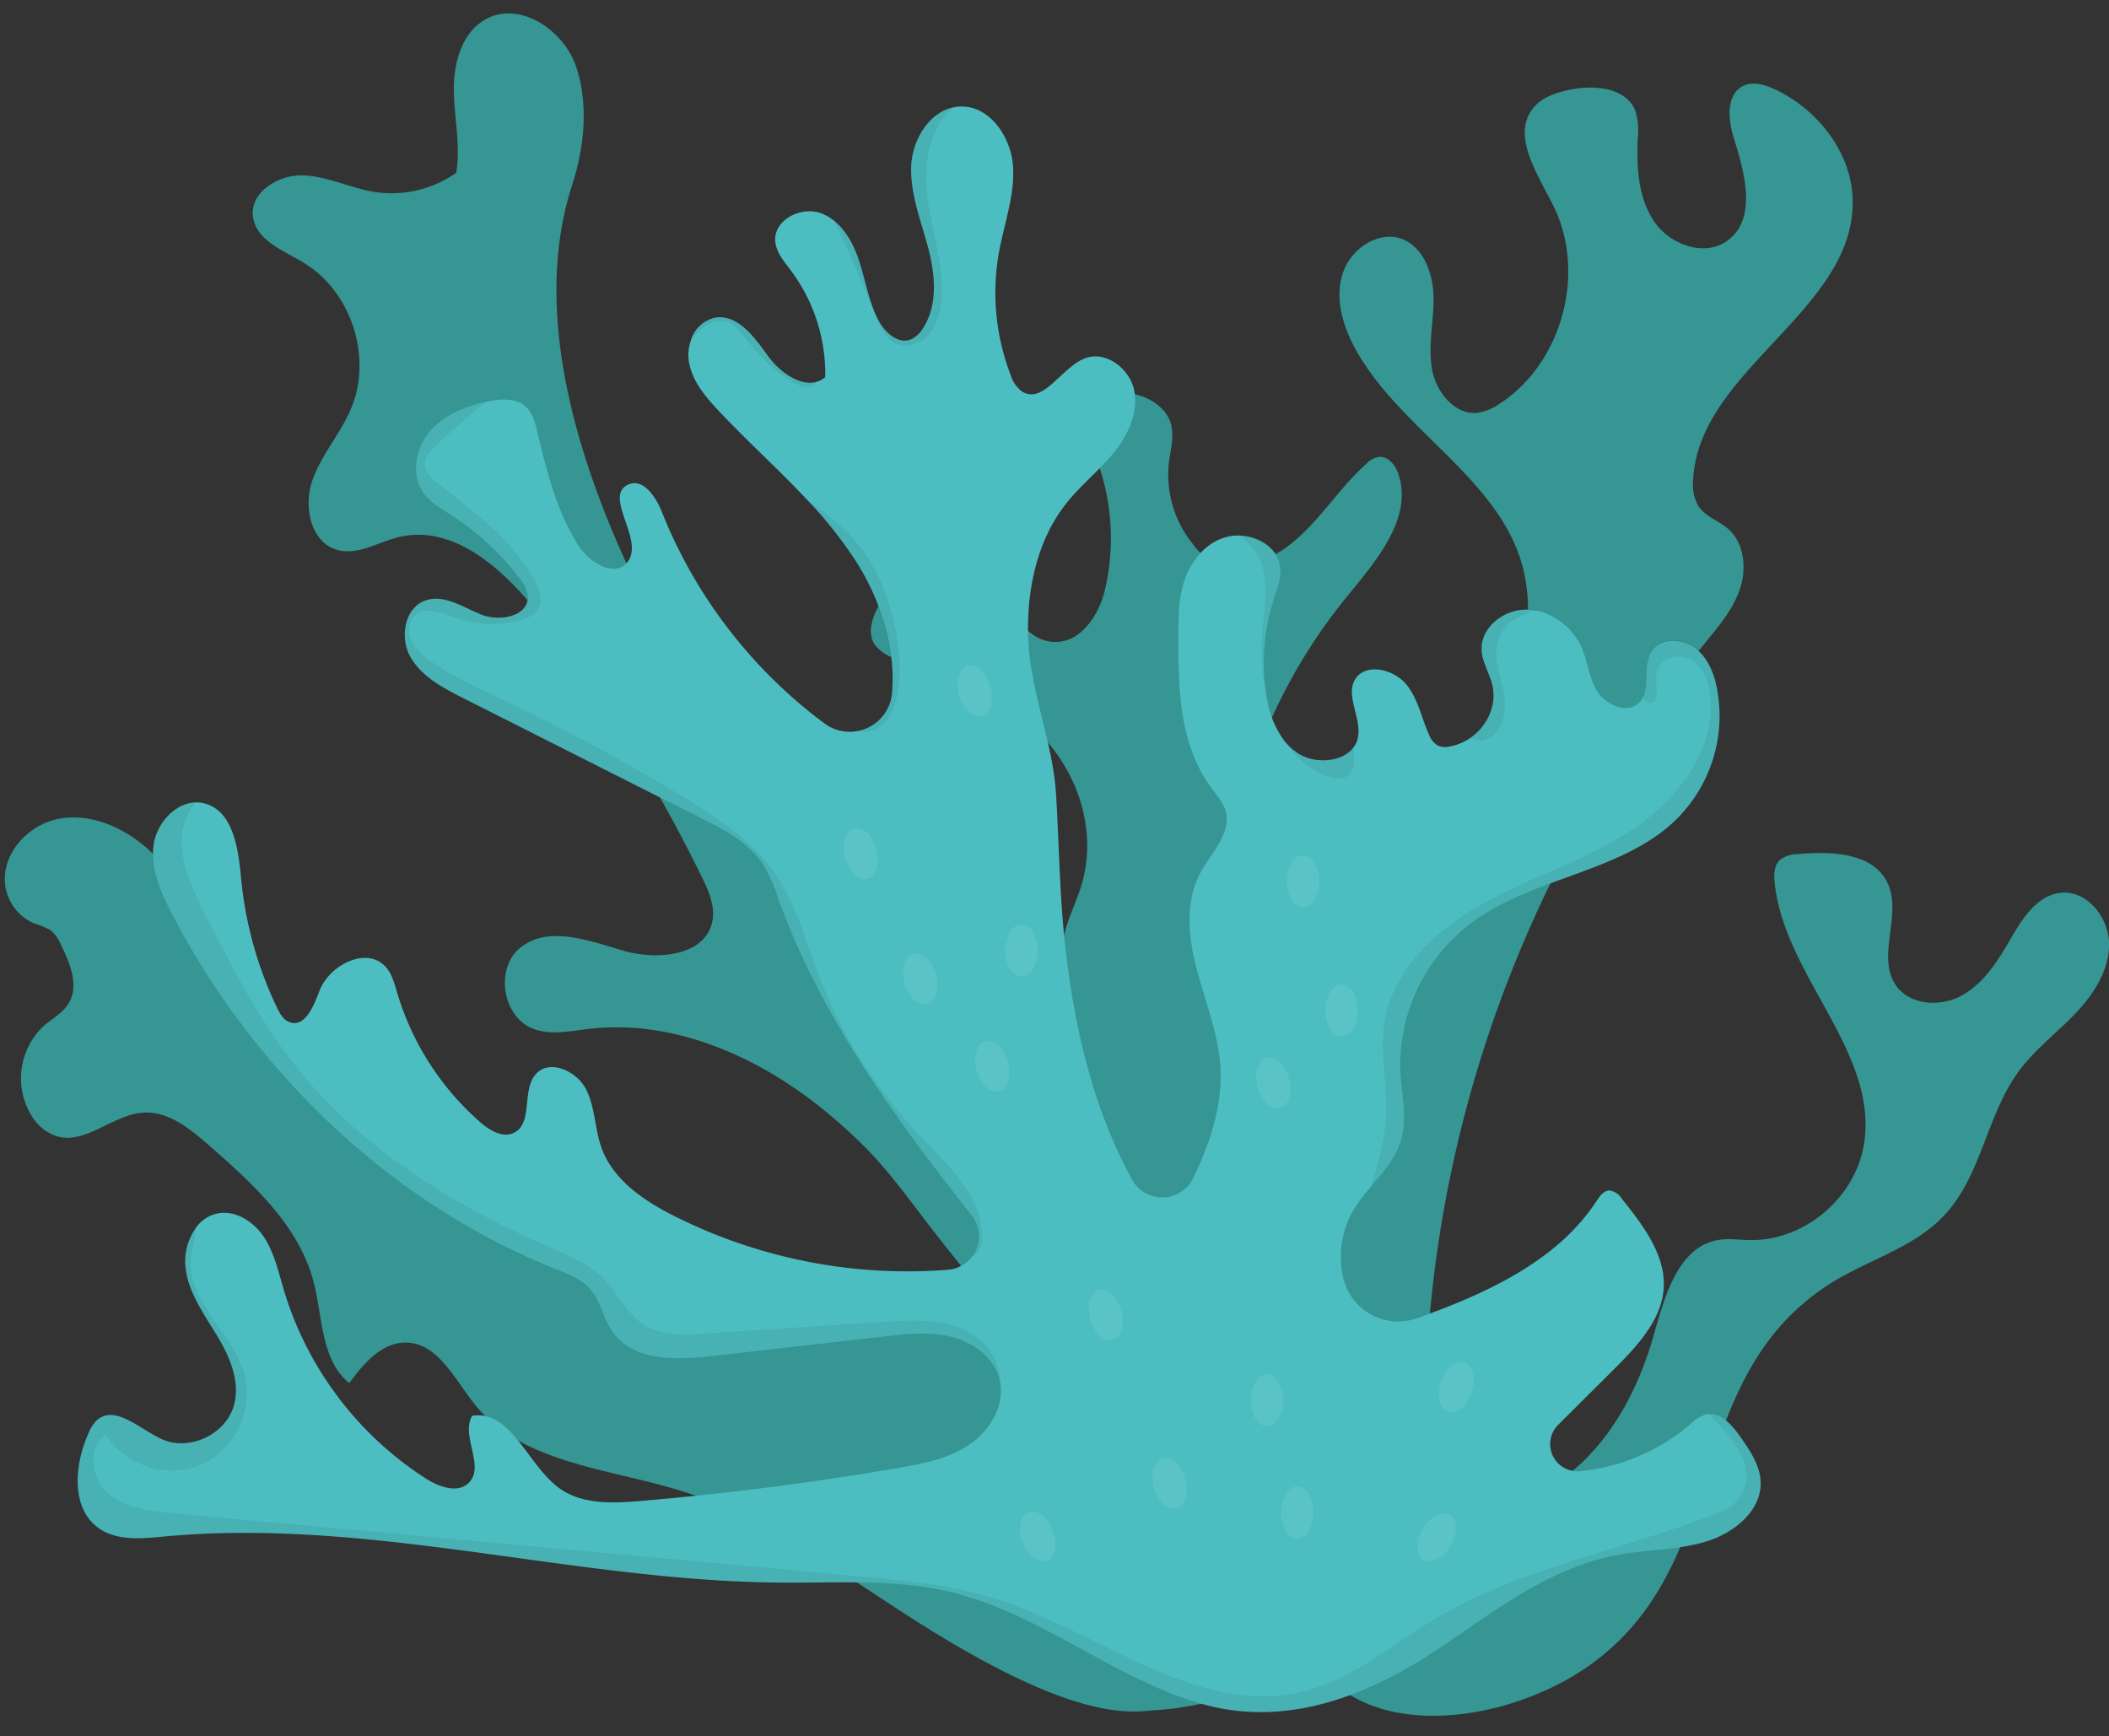 <?xml version="1.0" encoding="UTF-8"?>
<!DOCTYPE svg PUBLIC '-//W3C//DTD SVG 1.0//EN'
          'http://www.w3.org/TR/2001/REC-SVG-20010904/DTD/svg10.dtd'>
<svg height="382.7" preserveAspectRatio="xMidYMid meet" version="1.0" viewBox="17.0 59.4 464.9 382.7" width="464.9" xmlns="http://www.w3.org/2000/svg" xmlns:xlink="http://www.w3.org/1999/xlink" zoomAndPan="magnify"
><rect x="17.0" y="59.4" width="464.9" height="382.7" fill="#333333" stroke="none"/><g
  ><g id="change1_1"
    ><path d="M315.42,408.75c-7.57-34.15-21.53-79.91-28.07-117.09-6-34.36,3.75-72.72,26.3-100.4,6.69-8.21,15-17.67,11.54-27.55-.63-1.8-2.17-3.77-4.23-3.58a4.94,4.94,0,0,0-2.74,1.48c-8.18,7.3-13.26,18.18-24.1,21.77a11.5,11.5,0,0,1-14.18-4.06,24.18,24.18,0,0,1-5.29-17.72c.32-2.78,1.15-5.57.57-8.33-1.37-6.49-11.83-9.65-17.06-5.17a6.15,6.15,0,0,0-2.38,4.81,10.33,10.33,0,0,0,1.26,3.72,49.86,49.86,0,0,1,3.48,33c-1.38,5.65-5.72,12.18-12.1,11.19-5.72-.88-8.1-7-12.1-10.86a17.71,17.71,0,0,0-16.19-4.08c-5.6,1.47-10,6-11,11.19a6,6,0,0,0,.5,4.17,8.6,8.6,0,0,0,3.82,3c8.73,4.32,18.61,6.67,26.68,11.94,13.07,8.52,19.45,24.63,15.23,38.45-1.11,3.62-2.87,7.06-3.74,10.74-1.09,4.57-.79,9.33-.3,14,2.71,26.23,10.88,51.85,20.41,76.88,9.92,26,21.84,52.3,42.87,72.38" fill="#359693"
    /></g
    ><g id="change1_2"
    ><path d="M167.1,207.06c-10.18-18.48-36.88-67-24-106.8,1.73-5.37,4.25-15.71,1-25.87-2.64-8.32-12.59-15-20.16-10.68-5.23,3-7,9.75-6.9,15.78s1.51,12.07.54,18a24.81,24.81,0,0,1-18.12,4.21c-5.32-.87-10.33-3.48-15.71-3.64s-11.61,3.69-11,9,6.65,7.52,11.15,10.23c10.56,6.36,15.28,20.91,10.46,32.25-2.35,5.55-6.61,10.19-8.55,15.9s-.3,13.52,5.49,15.18c4.46,1.28,8.9-1.63,13.4-2.76,12.7-3.21,24.24,7.86,32.16,18.3a344.22,344.22,0,0,1,34.83,56.53c1.53,3.12,3.05,6.56,2.31,9.95-1.66,7.62-12.3,8.5-19.78,6.29s-16.26-5.5-22.41-.7c-5.8,4.54-4.11,15.41,2.8,18,3.83,1.42,8.07.48,12.13,0,19.56-2.3,39,6.78,53.94,19.6,15.22,13.05,14.89,17.64,38.36,44.76,4.33,5,37.73,43.58,42.75,40.11,6.19-4.28-25.18-76.3-79-139.45C184.27,229.54,177.21,225.43,167.1,207.06Z" fill="#359693"
    /></g
    ><g id="change1_3"
    ><path d="M215.23,346.05c-14.09,1.23-59.75,4.62-97-21.43-9.43-6.6-16.09-13.44-22.67-20.4a323.89,323.89,0,0,1-33.14-41.34c-3.94-5.83-7.76-11.88-13.06-16.52S36.94,238.61,30,239.9s-12.95,8-11.8,15A10.67,10.67,0,0,0,24.59,263a14.64,14.64,0,0,1,3.63,1.54,8.48,8.48,0,0,1,2.2,3.09c2,4.08,4.09,9.09,1.69,13-1.28,2.08-3.56,3.28-5.4,4.88a15.8,15.8,0,0,0-2.4,20.41,10.17,10.17,0,0,0,5,3.9c6.46,2.1,12.5-4.71,19.28-5.13,5.48-.35,10.23,3.49,14.37,7.11,9.74,8.51,20,17.81,23.2,30.34,2,7.76,1.59,17.13,7.83,22.16,3.17-4.29,7.18-9,12.51-8.93,7.06.12,10.73,8.1,15.14,13.61C132,382,151,383.08,166.92,388c18.65,5.73,34.66,17.64,51.1,28.17,37,23.7,48.63,20.55,54.1,20.21,14.9-.94,36.31-8.55,41.4-23.66,8.55-25.38-30.59-67.05-69.27-70.54C233.35,341.18,234.81,344.34,215.23,346.05Z" fill="#359693"
    /></g
    ><g id="change1_4"
    ><path d="M313.3,432.2c14.07,9.86,38.37,5.31,53.77-5.45,31.59-22.09,20.78-63.16,52.87-84.05,8.43-5.49,18.87-8.08,25.74-15.47,8.13-8.74,9.28-22.12,16.38-31.74,3.49-4.72,8.26-8.31,12.32-12.55s7.59-9.56,7.54-15.46-5-12-10.8-11.24c-5.2.63-8.43,5.83-11.06,10.39-2.74,4.76-5.85,9.61-10.63,12.24s-11.68,2.14-14.65-2.47c-4.11-6.4,1.58-15.49-1.7-22.36-3.21-6.72-12.42-7-19.78-6.35a6.37,6.37,0,0,0-4,1.33c-1.23,1.21-1.28,3.17-1.11,4.89,2.06,20.73,23.31,37.7,19.61,58.19-2.1,11.66-13.32,20.91-25.06,20.67-2.36,0-4.74-.43-7.07,0-8.74,1.55-11.69,12.35-14.14,21-3.17,11.17-8.68,22-17.43,29.51s-21.09,11.4-32.15,8.15a231.73,231.73,0,0,1-.41-33.64,272.13,272.13,0,0,1,61.15-156.46c3.05-3.71,6.27-7.45,7.83-12s1-10.21-2.58-13.35c-2.08-1.81-5-2.66-6.53-5a9.39,9.39,0,0,1-1.19-5.7c1.1-24.33,35.64-37.36,35.18-61.72-.2-10.52-7.68-20-17.12-24.46-2.21-1-4.82-1.84-7-.77-3.82,1.86-3.38,7.44-2.09,11.51,2.41,7.65,5.11,17.56-1.19,22.46-5,3.89-12.82,1.16-16.37-4.09s-3.88-12-3.61-18.37a14.41,14.41,0,0,0-.58-6.14c-2.08-5-8.91-5.61-14.2-4.56-3,.61-6.22,1.61-8.2,4-5,6.08.92,14.65,4.41,21.7,7.26,14.7,1.92,34.5-11.72,43.46a11.78,11.78,0,0,1-5,2.11c-5.1.54-9.21-4.65-10.08-9.75s.4-10.32.36-15.49-2-11-6.72-13c-5.31-2.17-11.61,2.07-13.34,7.59s.07,11.57,2.86,16.63c10.19,18.46,33.25,29.27,37.3,50,1.54,7.89.48,14.31-2,23.39-14,51-34.52,88.43-44.13,124.78C304.08,345.23,286.12,413.17,313.3,432.2Z" fill="#359693"
    /></g
    ><g id="change2_1"
    ><path d="M393.26,399.18c-6.27,1.95-13.1,1.79-19.6,3-14.72,2.69-26.67,12-38.72,20.14-15.85,10.72-34.16,18.2-53.3,12.62-19.38-5.65-35.19-19.72-54.9-24.52-12.31-3-25.17-2-37.84-2.14-45.45-.35-90.48-14.42-135.74-10.15-4.88.46-10.24,1-14.27-1.76-6.36-4.37-5.52-14.12-2.32-21.13a8,8,0,0,1,1.78-2.74c4-3.56,9.43,1.95,14.3,4.16,6.07,2.76,14.19-1.05,15.93-7.5C70,364,67.68,358.55,64.94,354s-6.06-9.08-6.94-14.36A12.84,12.84,0,0,1,60.23,330,7.84,7.84,0,0,1,65,326.9c4-.77,8.07,1.92,10.29,5.38s3.11,7.57,4.28,11.51a75.1,75.1,0,0,0,31.27,41.54c2.94,1.88,7.16,3.41,9.57.89,3.52-3.68-1.9-10.3.67-14.7,8.62-1.39,12.17,10.87,19.27,16,5,3.59,11.77,3.3,17.93,2.77q28.35-2.42,56.45-7.22c5.58-1,11.33-2,16-5.24,4.46-3,7.71-8.48,6.75-13.72a7.43,7.43,0,0,0-.17-.79c-1.27-4.76-5.85-8.06-10.63-9.24s-9.8-.63-14.7-.08l-38.18,4.36c-7.84.9-17.35,1.09-21.81-5.44-2-2.85-2.5-6.55-4.73-9.19-2-2.38-5.09-3.54-8-4.69C103,324.53,73.12,295.7,55,261.06c-2.51-4.81-4.87-10.1-4.12-15.47.66-4.68,4.69-9.13,9.19-9.29a6.63,6.63,0,0,1,2,.22c6.34,1.65,7.46,9.95,8.07,16.47a84.52,84.52,0,0,0,7.91,28.53c.64,1.34,1.44,2.77,2.85,3.25,3.38,1.15,5.27-3.66,6.55-7C89.71,272,97.89,268,102,272.53c1.41,1.55,1.94,3.68,2.54,5.69a61.09,61.09,0,0,0,18.24,28.5c2.09,1.84,5,3.62,7.48,2.42,4.35-2.08,1.65-9.48,4.91-13,3-3.31,8.94-.65,11,3.36s1.91,8.78,3.45,13c2.57,7.06,9.36,11.63,16.06,15a114.46,114.46,0,0,0,60.24,11.83,7.4,7.4,0,0,0,5.25-12c-17-21.55-33.24-43.93-42.55-69.62a36,36,0,0,0-3.46-7.84c-3.1-4.72-8.38-7.46-13.42-10L119,213.24c-4.4-2.22-9-4.66-11.48-8.93s-1.39-10.89,3.25-12.53c4.09-1.44,8.26,1.48,12.29,3.09s10.31.48,10.29-3.86a7.45,7.45,0,0,0-1.95-4.29,59.53,59.53,0,0,0-15-13.81c-2.17-1.4-4.5-2.71-6-4.8-2.88-4-1.84-9.9,1.38-13.63,3.08-3.58,7.69-5.47,12.32-6.48l.6-.13c2.8-.56,6-.75,8.16,1.16,1.5,1.35,2.06,3.44,2.54,5.41,2.13,8.75,4.26,17.71,9.15,25.27,2.41,3.73,8,7.11,10.76,3.63,3.88-4.89-5.49-14.59.21-17.13,3.27-1.45,6.05,2.72,7.36,6a107.87,107.87,0,0,0,35.83,46.65,9.35,9.35,0,0,0,14.92-6.68c.86-9.88-2.48-20.47-7.92-29a94,94,0,0,0-10.9-13.71c-6.25-6.68-13.15-12.86-19.42-19.54-2.9-3.08-5.78-6.5-6.51-10.67a9.76,9.76,0,0,1,.39-4.73,7.18,7.18,0,0,1,5.37-5.1c5-.82,8.67,4.35,11.65,8.46,2.54,3.51,7.21,6.86,10.86,5.64a4.88,4.88,0,0,0,1.76-1A38,38,0,0,0,191.31,119c-1.49-2-3.25-4-3.42-6.47-.32-4.65,5.67-7.72,10.05-6.13a10.31,10.31,0,0,1,2.79,1.56h0c2.75,2.14,4.55,5.56,5.66,9,1.45,4.42,2.13,9.15,4.35,13.23,1.42,2.6,4.26,5.1,7,4.06a5.86,5.86,0,0,0,2.58-2.28c3.5-5.13,2.86-12,1.26-18s-4-12-3.71-18.16c.32-5.7,4-11.75,9.47-12.78a9.75,9.75,0,0,1,1.45-.15c6.42-.13,11.07,6.71,11.51,13.12s-1.93,12.63-3.09,19A50.45,50.45,0,0,0,239.76,142a7.17,7.17,0,0,0,2.46,3.66c4.71,3.06,8.69-5.21,13.92-7.25,4.62-1.81,10,2.3,10.9,7.18s-1.43,9.83-4.57,13.67-7.1,7-10.21,10.84c-6.69,8.29-9,19.41-8.61,30.05.48,11.89,5.49,22.91,6.16,34.61.65,11.09.78,22.15,2,33.21,2,17.85,6.1,35.76,14.75,51.49a7.59,7.59,0,0,0,13.49-.39c3.81-7.93,6.56-16.22,5.93-24.91-.53-7.22-3.37-14.16-5.21-21.22s-2.59-14.8.87-21.17c2.43-4.49,7-8.84,5.46-13.76-.58-1.87-2-3.41-3.13-5-7-9.54-7.24-21.77-7.21-33.18,0-4.44,0-9,1.57-13.13s4.84-8,9.42-9a9.08,9.08,0,0,1,2.21-.24c4,0,8.21,2.4,9.09,6.07.64,2.66-.43,5.33-1.26,7.9a46.17,46.17,0,0,0-1.7,20.8c.06.39.12.8.2,1.2a21,21,0,0,0,3.62,9,12.89,12.89,0,0,0,3.17,3c3.75,2.46,9.68,2,12.17-1.12a5.11,5.11,0,0,0,1-1.93c1.22-4.52-3.18-10-.18-13.71,2.55-3.12,8.33-1.58,10.95,1.63s3.29,7.37,5,11.07a4.53,4.53,0,0,0,2,2.43,4.46,4.46,0,0,0,2.66.14,11.47,11.47,0,0,0,4.25-1.74c3.9-2.6,6.15-7.41,5-11.91-.61-2.46-2.08-4.76-2.31-7.28-.46-5,4.6-9.29,9.91-9.22a11.61,11.61,0,0,1,2.36.27,14.35,14.35,0,0,1,9.81,8.22c1.32,3.06,1.57,6.48,3.3,9.37s6,5,8.74,3.13a4.26,4.26,0,0,0,1.28-1.37c1.72-3,0-7.9,2.35-10.83,2-2.53,6.49-2.36,9.24-.35s4.07,5.26,4.77,8.42A32.11,32.11,0,0,1,385,241.44c-11.62,10-29.23,11.6-42,20.26a39.16,39.16,0,0,0-17.3,34c.28,5.18,1.61,10.52,0,15.45-1.2,3.79-3.94,6.82-6.57,9.94a38.39,38.39,0,0,0-3.94,5.31A20.53,20.53,0,0,0,313,340.64a12.45,12.45,0,0,0,16.4,9.36c15.71-5.61,31.08-12.79,39.61-25.95.67-1,1.54-2.23,2.85-2.2a3.86,3.86,0,0,1,2.64,1.81c4.66,5.8,9.55,12.25,9.26,19.39s-5.82,13.07-11.05,18.28l-12.26,12.2a6,6,0,0,0,4.87,10.19,43.93,43.93,0,0,0,24.19-10.26,8.18,8.18,0,0,1,3.64-2.26l.44-.06h.06c2.77-.2,5.1,2.38,6.73,4.67l.56.79c2.05,2.91,4,6,4.17,9.43C405.37,392.25,399.52,397.23,393.26,399.18Z" fill="#4cbec1"
    /></g
    ><g id="change3_1" opacity=".07"
    ><path d="M299.06,183.45c.64,2.66-.43,5.33-1.26,7.9a46.17,46.17,0,0,0-1.7,20.8c.06.39.12.8.2,1.2a46.57,46.57,0,0,1-1-14.76c.41-4.76,1.25-9.65-.06-14.24a12.09,12.09,0,0,0-5.27-7C294,177.39,298.18,179.78,299.06,183.45Z"
    /></g
    ><g id="change3_8" opacity=".07"
    ><path d="M308.76,230.25a19.82,19.82,0,0,1-8.84-7.94,12.89,12.89,0,0,0,3.17,3c3.75,2.46,9.68,2,12.17-1.12a17.64,17.64,0,0,1,.24,2.28,5,5,0,0,1-.82,3.41C313.31,231.49,310.7,231.11,308.76,230.25Z"
    /></g
    ><g id="change3_2" opacity=".07"
    ><path d="M343.27,222.65a4.59,4.59,0,0,1-2.33-.59c3.9-2.6,6.15-7.41,5-11.91-.61-2.46-2.08-4.76-2.31-7.28-.46-5,4.6-9.29,9.91-9.22a11.61,11.61,0,0,1,2.36.27c-3.73.9-7.08,2.62-8.44,6.06-1.59,4,.39,8.43,1.14,12.67S347.58,222.59,343.27,222.65Z"
    /></g
    ><g id="change3_3" opacity=".07"
    ><path d="M385,241.44c-11.62,10-29.23,11.6-42,20.26a39.16,39.16,0,0,0-17.3,34c.28,5.18,1.61,10.52,0,15.45-1.2,3.79-3.94,6.82-6.57,9.94,1.73-5.45,3.25-10.94,3.42-16.62.2-6.42-1.35-12.87-.45-19.23,1.68-11.87,11.52-21,22-26.77s22.19-9.31,32.24-15.84,18.63-17.35,17.71-29.3c-.25-3.26-1.42-6.74-4.21-8.42s-7.33-.31-7.69,2.93c-.29,2.54.88,6.61-1.67,6.57-.51-.37-1-.76-1.46-1.17,1.72-3,0-7.9,2.35-10.83,2-2.53,6.49-2.36,9.24-.35s4.07,5.26,4.77,8.42A32.11,32.11,0,0,1,385,241.44Z"
    /></g
    ><g id="change3_9" opacity=".07"
    ><path d="M191.65,143.54a34.93,34.93,0,0,1-9.69-8.76c-1.48-1.95-3.05-4.25-5.48-4.58a6.4,6.4,0,0,0-4.63,1.61,13.38,13.38,0,0,0-2.66,2.76,7.18,7.18,0,0,1,5.37-5.1c5-.82,8.67,4.35,11.65,8.46,2.54,3.51,7.21,6.86,10.86,5.64a2.92,2.92,0,0,1-1.49,1C194.24,144.94,192.85,144.26,191.65,143.54Z"
    /></g
    ><g id="change3_4" opacity=".07"
    ><path d="M213.22,193.4c1.82,6.13,2.74,12.64,1.62,18.93-.63,3.51-2.37,7.37-5.82,8.26a6.13,6.13,0,0,1-3,0,9.27,9.27,0,0,0,7.48-8.36c.86-9.88-2.48-20.47-7.92-29a94,94,0,0,0-10.9-13.71c4.58,3.17,9.05,6.55,12.37,11A40.68,40.68,0,0,1,213.22,193.4Z"
    /></g
    ><g id="change3_6" opacity=".07"
    ><path d="M221.53,103.4c1.06,7.62,3.77,15.17,2.89,22.81a12.77,12.77,0,0,1-2.63,6.92,6.51,6.51,0,0,1-6.73,2.21c-2.88-1-4.26-4.16-5.36-7-2.54-6.57-5.37-13-8.46-19.36l-.51-1c2.75,2.14,4.55,5.56,5.66,9,1.45,4.42,2.13,9.15,4.35,13.23,1.42,2.6,4.26,5.1,7,4.06a5.86,5.86,0,0,0,2.58-2.28c3.5-5.13,2.86-12,1.26-18s-4-12-3.71-18.16c.32-5.7,4-11.75,9.47-12.78C221.58,87.47,220.5,96.06,221.53,103.4Z"
    /></g
    ><g id="change3_10" opacity=".07"
    ><path d="M233.45,332.23a5,5,0,0,1-1.39,3.79,3.46,3.46,0,0,1-.89.52,7.37,7.37,0,0,0,0-9.18c-17-21.55-33.24-43.93-42.55-69.62a36,36,0,0,0-3.46-7.84c-3.1-4.72-8.38-7.46-13.42-10L119,213.24c-4.4-2.22-9-4.66-11.48-8.93s-1.39-10.89,3.25-12.53c4.09-1.44,8.26,1.48,12.29,3.09s10.31.48,10.29-3.86a7.45,7.45,0,0,0-1.95-4.29,59.53,59.53,0,0,0-15-13.81c-2.17-1.4-4.5-2.71-6-4.8-2.88-4-1.84-9.9,1.38-13.63,3.08-3.58,7.69-5.47,12.32-6.48-3.48,2.88-9.88,8.3-12.33,11.13a4.31,4.31,0,0,0-1.16,2.52c-.1,1.69,1.34,3,2.67,4.08,8,6.35,16.61,12.58,21.54,21.55,1.12,2,2,4.66.71,6.6a6.28,6.28,0,0,1-3.62,2.18,24,24,0,0,1-14.54-.47c-3-1.06-6.6-2.61-8.93-.48-1.51,1.38-1.59,3.83-.7,5.67a12.07,12.07,0,0,0,4.22,4.36c5.09,3.56,10.81,6.12,16.42,8.78a429.53,429.53,0,0,1,39.46,21.31c7.32,4.47,14.69,9.32,19.68,16.3S194.62,267,197.72,275a106.23,106.23,0,0,0,22.21,34.92C226.12,316.38,233.67,323.28,233.45,332.23Z"
    /></g
    ><g id="change3_5" opacity=".07"
    ><path d="M237.51,364.06a7.43,7.43,0,0,0-.17-.79c-1.27-4.76-5.85-8.06-10.63-9.24s-9.8-.63-14.7-.08l-38.18,4.36c-7.84.9-17.35,1.09-21.81-5.44-2-2.85-2.5-6.55-4.73-9.19-2-2.38-5.09-3.54-8-4.69C103,324.53,73.12,295.7,55,261.06c-2.51-4.81-4.87-10.1-4.12-15.47.66-4.68,4.69-9.13,9.19-9.29A16.28,16.28,0,0,0,58.43,239c-3.33,6.78.14,14.79,3.57,21.53,6,11.84,12.1,23.78,20.39,34.17,14.29,17.93,34.45,30.34,55.46,39.52,4.51,2,9.23,3.9,12.61,7.48,2.88,3,4.67,7.18,8.14,9.53,3.94,2.68,9.09,2.47,13.84,2.16l39.56-2.6c6.12-.4,12.58-.74,18.06,2C234.3,354.87,237.57,359.54,237.51,364.06Z"
    /></g
    ><g id="change4_1"
    ><ellipse cx="302.96" cy="392.84" fill="#fff" opacity=".08" rx="3.57" ry="5.72"
    /></g
    ><g id="change4_2"
    ><ellipse cx="245.76" cy="398.08" fill="#fff" opacity=".08" rx="3.57" ry="5.72" transform="rotate(-20.96 245.822 398.154)"
    /></g
    ><g id="change4_3"
    ><ellipse cx="337.99" cy="365.2" fill="#fff" opacity=".08" rx="5.72" ry="3.57" transform="rotate(-71.96 338.012 365.2)"
    /></g
    ><g id="change4_4"
    ><ellipse cx="333.7" cy="398.32" fill="#fff" opacity=".08" rx="5.72" ry="3.57" transform="rotate(-60 333.695 398.323)"
    /></g
    ><g id="change4_5"
    ><ellipse cx="296.28" cy="368.06" fill="#fff" opacity=".08" rx="3.57" ry="5.72"
    /></g
    ><g id="change4_6"
    ><ellipse cx="274.84" cy="386.41" fill="#fff" opacity=".08" rx="3.57" ry="5.72" transform="rotate(-15.18 274.906 386.485)"
    /></g
    ><g id="change4_7"
    ><ellipse cx="304.23" cy="253.67" fill="#fff" opacity=".08" rx="3.57" ry="5.72"
    /></g
    ><g id="change4_8"
    ><ellipse cx="312.73" cy="282.11" fill="#fff" opacity=".08" rx="3.57" ry="5.72"
    /></g
    ><g id="change4_9"
    ><ellipse cx="297.71" cy="298.08" fill="#fff" opacity=".08" rx="3.57" ry="5.72" transform="rotate(-15.18 297.79 298.147)"
    /></g
    ><g id="change4_10"
    ><ellipse cx="242.19" cy="268.92" fill="#fff" opacity=".08" rx="3.57" ry="5.72"
    /></g
    ><g id="change4_11"
    ><ellipse cx="235.75" cy="294.42" fill="#fff" opacity=".08" rx="3.57" ry="5.72" transform="rotate(-15.18 235.84 294.475)"
    /></g
    ><g id="change4_12"
    ><ellipse cx="260.78" cy="349.23" fill="#fff" opacity=".08" rx="3.57" ry="5.72" transform="rotate(-15.18 260.84 349.324)"
    /></g
    ><g id="change4_13"
    ><ellipse cx="219.87" cy="275.2" fill="#fff" opacity=".08" rx="3.57" ry="5.72" transform="rotate(-15.18 219.918 275.244)"
    /></g
    ><g id="change4_14"
    ><ellipse cx="206.76" cy="247.55" fill="#fff" opacity=".08" rx="3.57" ry="5.72" transform="rotate(-15.18 206.836 247.609)"
    /></g
    ><g id="change4_15"
    ><ellipse cx="231.86" cy="211.65" fill="#fff" opacity=".08" rx="3.57" ry="5.72" transform="rotate(-15.18 231.938 211.695)"
    /></g
    ><g id="change3_7" opacity=".07"
    ><path d="M393.26,399.18c-6.27,1.95-13.1,1.79-19.6,3-14.72,2.69-26.67,12-38.72,20.14-15.85,10.72-34.16,18.2-53.3,12.62-19.38-5.65-35.19-19.72-54.9-24.52-12.31-3-25.17-2-37.84-2.14-45.45-.35-90.48-14.42-135.74-10.15-4.88.46-10.24,1-14.27-1.76-6.36-4.37-5.52-14.12-2.32-21.13a8,8,0,0,1,1.78-2.74c4-3.56,9.43,1.95,14.3,4.16,6.07,2.76,14.19-1.05,15.93-7.5C70,364,67.68,358.55,64.94,354s-6.06-9.08-6.94-14.36A12.84,12.84,0,0,1,60.23,330c-.2,2.16-.9,4.56-1.14,6.67-1.09,9.52,9.19,16.42,11.79,25.65a17.41,17.41,0,0,1-9.48,20,17.42,17.42,0,0,1-21.11-6.66c-4.19,2.77-3.19,9.72.63,13s9.16,3.87,14.16,4.33l151.34,13.91c10.18.94,20.44,1.89,30.19,5,22.88,7.22,44.31,26.1,67.62,20.39,10.88-2.66,19.68-10.37,29.3-16.11,19.32-11.52,42.23-15.19,63.08-23.62a8.59,8.59,0,0,0,4.47-11.81,30,30,0,0,0-7.53-9.56h.06c2.77-.2,5.1,2.38,6.73,4.67l.56.79c2.05,2.91,4,6,4.17,9.43C405.37,392.25,399.52,397.23,393.26,399.18Z"
    /></g
  ></g
></svg
>
